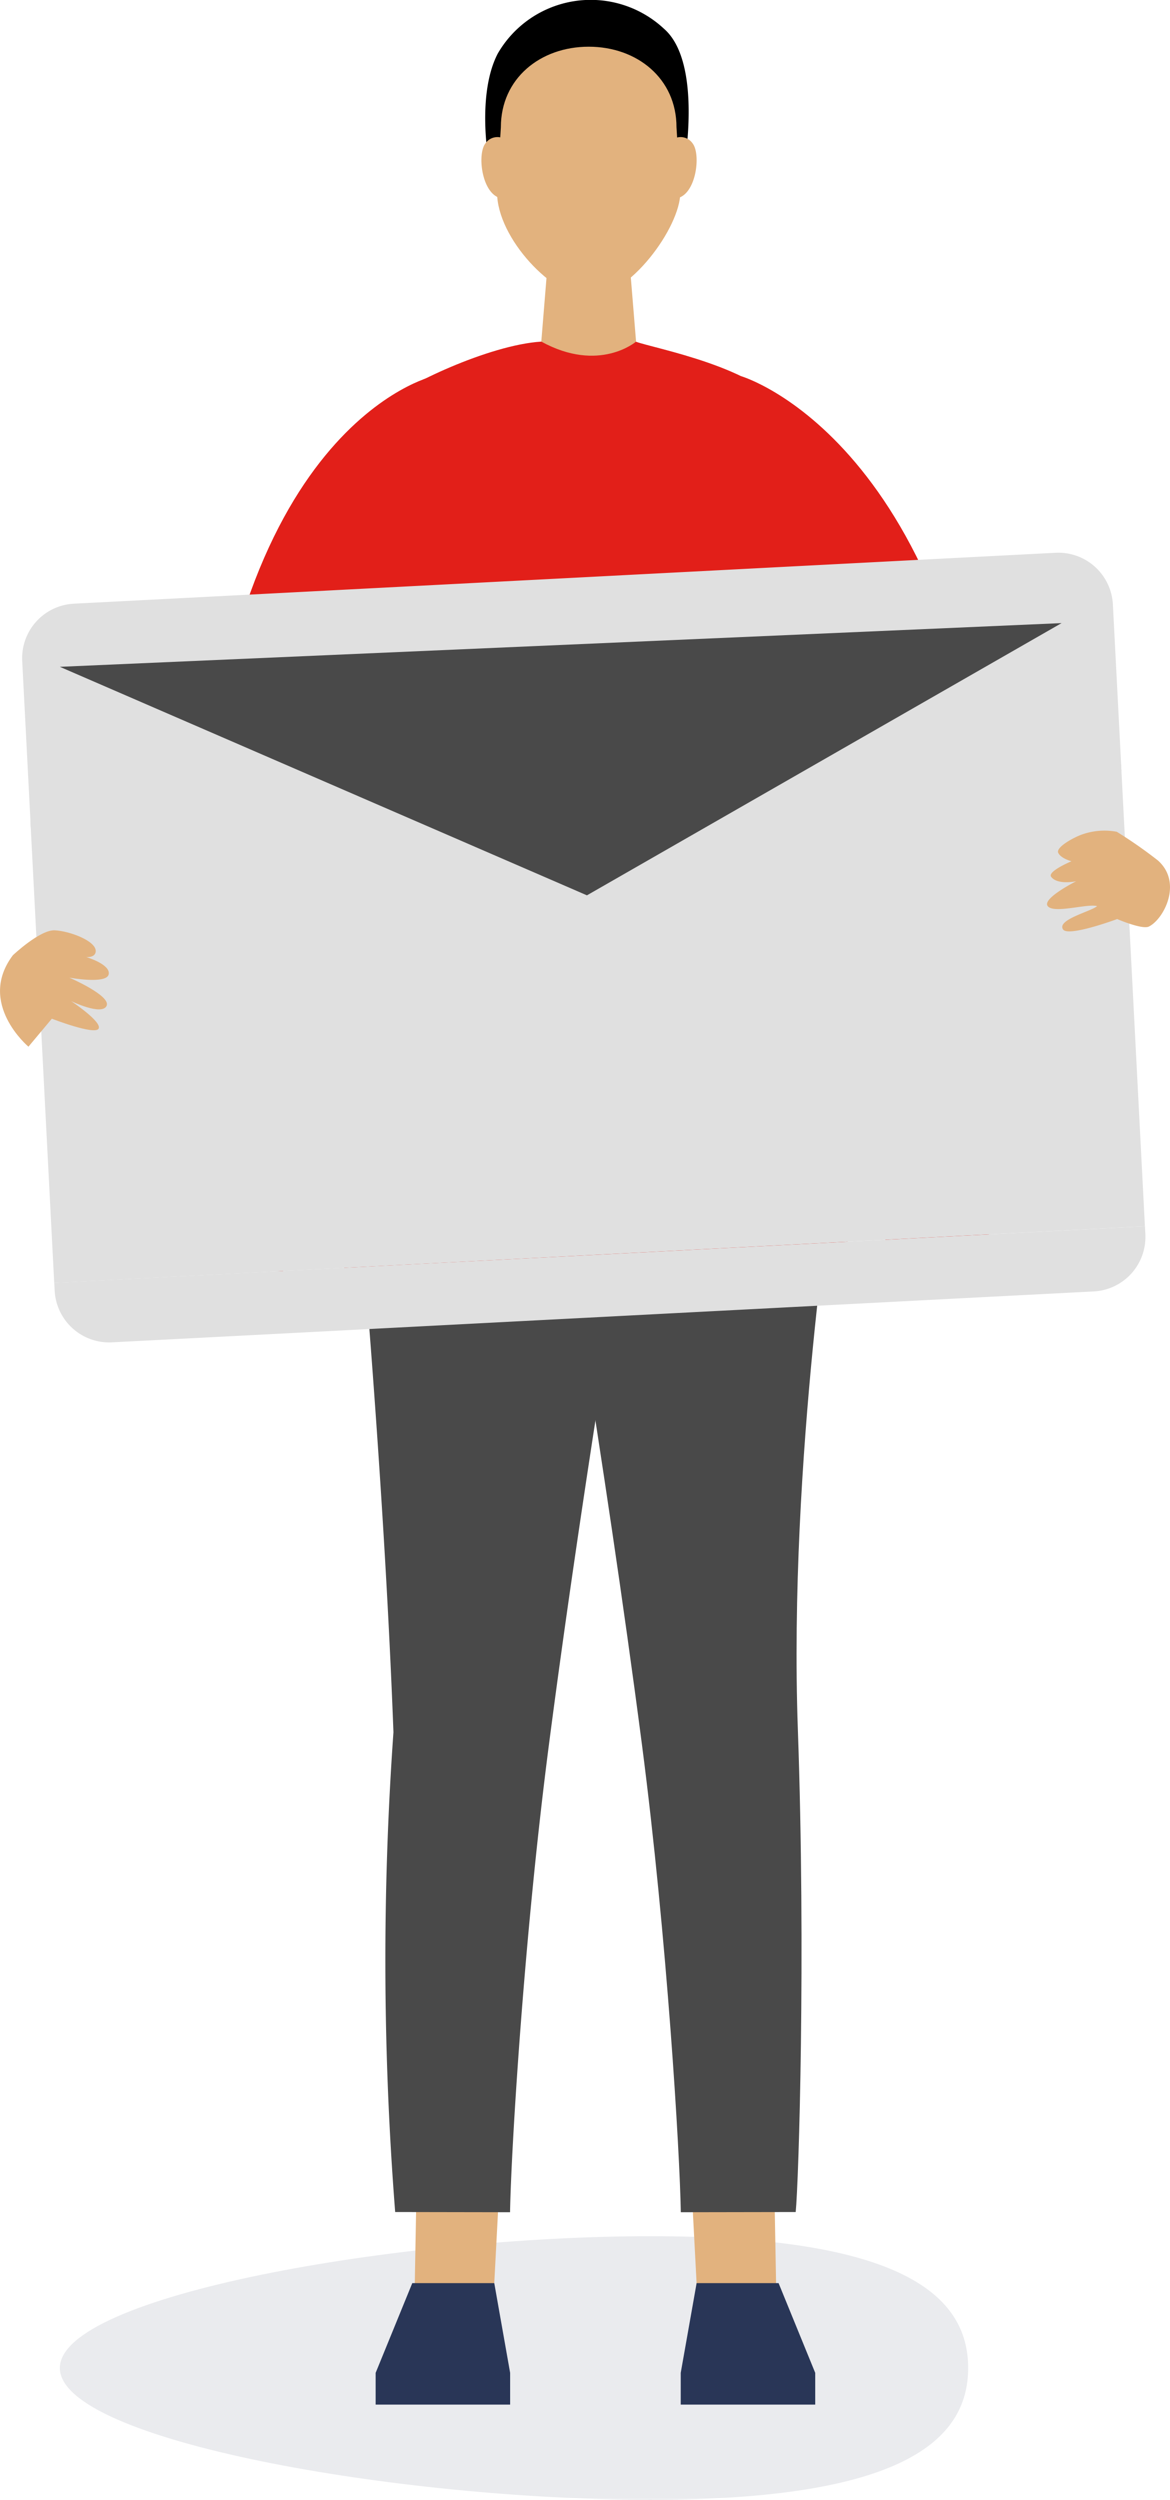 <svg xmlns="http://www.w3.org/2000/svg" width="74.344" height="158.816" viewBox="0 0 74.344 158.816">
  <g id="Groupe_368" data-name="Groupe 368" transform="translate(-739.014 -619.597)">
    <path id="Tracé_420" data-name="Tracé 420" d="M800.533,770.039c0,4.625-4.25,8.374-20.188,8.374s-37.528-3.749-37.528-8.374,21.59-8.374,37.528-8.374S800.533,765.414,800.533,770.039Z" fill="#2a3756" opacity="0.1"/>
    <g id="_03_Front" data-name="03 Front">
      <g id="leg">
        <path id="Tracé_421" data-name="Tracé 421" d="M770.276,767.374l-4.931-1.345.115-6.317h5.221Z" fill="#e2b27e"/>
        <path id="Tracé_422" data-name="Tracé 422" d="M761.619,693.691s1.749,18.7,2.395,35.96a205.02,205.02,0,0,0,.11,30.479l7.3.013c.061-3.778.875-17.451,2.477-29.758,2.351-18.076,5.767-37.963,5.767-37.963S764.618,686.19,761.619,693.691Z" fill="#494949"/>
        <path id="Tracé_423" data-name="Tracé 423" d="M771.429,772.365h-8.546v-2.017l2.328-5.7h5.21l1.008,5.7Z" fill="#293657"/>
      </g>
      <g id="leg-2" data-name="leg">
        <path id="Tracé_424" data-name="Tracé 424" d="M783.421,767.374l4.932-1.345-.115-6.317h-5.221Z" fill="#e2b27e"/>
        <path id="Tracé_425" data-name="Tracé 425" d="M792.079,693.691s-2.974,18.72-2.368,35.769c.509,14.343.057,28.732-.137,30.67l-7.3.013c-.062-3.776-.873-17.437-2.473-29.734-2.353-18.082-5.771-37.987-5.771-37.987S789.08,686.19,792.079,693.691Z" fill="#494949"/>
        <path id="Tracé_426" data-name="Tracé 426" d="M782.269,772.365h8.546v-2.017l-2.328-5.7h-5.209l-1.009,5.7Z" fill="#293657"/>
      </g>
      <g id="hand">
        <path id="Tracé_427" data-name="Tracé 427" d="M766.52,643.5s-13.371,3.058-14.757,31.329c-.9,18.327,0,25.466,0,25.466l5.238.075s10.238-25.585,11.165-36.938C768.6,658.064,766.52,643.5,766.52,643.5Z" fill="#e21f19"/>
      </g>
      <g id="hand-2" data-name="hand">
        <path id="Tracé_428" data-name="Tracé 428" d="M786.117,643.5s13.961,4.094,16.217,31.693c1.494,18.287-1.046,25.1-1.046,25.1l-5.238.075s-10.238-25.585-11.165-36.938C784.447,658.064,786.117,643.5,786.117,643.5Z" fill="#e21f19"/>
      </g>
      <path id="Tracé_429" data-name="Tracé 429" d="M773.409,641.3c-3.347.208-8.75,2.819-9.729,3.8-1.654,11.395-2.819,55.85-2.819,55.85l31.978.237s.789-38.763-3.92-55.478c-1.654-2.758-8.338-3.976-9.488-4.4C777.285,640.4,776.252,641.122,773.409,641.3Z" fill="#e21f19"/>
      <g id="head">
        <path id="Tracé_430" data-name="Tracé 430" d="M779.431,641.3s-2.343,2.015-6.022,0l.529-6.486H778.9Z" fill="#e2b27e"/>
        <path id="Tracé_431" data-name="Tracé 431" d="M770.056,629.761s-.753-4.174.583-6.754a6.821,6.821,0,0,1,10.568-1.581c2.474,2.153,1.277,8.749,1.277,8.749l-8.43-3.584Z"/>
        <path id="Tracé_432" data-name="Tracé 432" d="M782,627.681c0-3.093-2.5-5.117-5.579-5.117s-5.581,2.024-5.581,5.117c0,0-.242,3.945-.242,4.137,0,2.938,3.6,6.666,5.823,6.666,2.569,0,5.823-4.44,5.823-6.666C782.243,631.626,782,627.681,782,627.681Z" fill="#e2b27e"/>
        <path id="Tracé_433" data-name="Tracé 433" d="M771.113,628.447a.927.927,0,0,0-1.264.274c-.551.735-.184,3.491,1.2,3.491S771.113,628.447,771.113,628.447Z" fill="#e2b27e"/>
        <path id="Tracé_434" data-name="Tracé 434" d="M781.769,628.447a.927.927,0,0,1,1.264.274c.552.735.184,3.491-1.194,3.491S781.769,628.447,781.769,628.447Z" fill="#e2b27e"/>
      </g>
      <g id="Groupe_367" data-name="Groupe 367">
        <g id="Groupe_366" data-name="Groupe 366">
          <g id="Groupe_365" data-name="Groupe 365">
            <path id="Tracé_435" data-name="Tracé 435" d="M764.072,670.97l11.551-.595,11.551-.6,11.551-.6,11.55-.595L809.729,658a3.468,3.468,0,0,0-3.641-3.284l-8.088.417-11.551.6-11.551.6-11.55.6-11.551.6-8.088.417a3.467,3.467,0,0,0-3.284,3.641l.546,10.589,11.551-.6Z" fill="#e0e0e0"/>
            <path id="Tracé_436" data-name="Tracé 436" d="M811.792,698l-.026-.495-11.55.6-11.551.6-11.551.6-11.55.595-11.551.6-11.55.6.025.495a3.467,3.467,0,0,0,3.641,3.283l8.088-.417,11.551-.6,11.551-.6,11.55-.6,11.551-.6,8.088-.417A3.466,3.466,0,0,0,811.792,698Z" fill="#e0e0e0"/>
          </g>
          <path id="Tracé_437" data-name="Tracé 437" d="M798.7,668.758l-11.551.6-11.551.6-11.551.6-11.551.6-11.55.6,1.513,29.344,11.551-.6,11.551-.6,11.551-.6,11.551-.6,11.551-.6,11.55-.6-1.513-29.345Z" fill="#e0e0e0"/>
        </g>
        <path id="Tracé_438" data-name="Tracé 438" d="M739.831,680.286s1.723-1.631,2.665-1.585,2.666.683,2.6,1.355c-.042.4-.6.345-.6.345s1.562.459,1.424,1.1-2.5.207-2.5.207,2.665,1.149,2.367,1.792-2.252-.3-2.252-.3,1.976,1.31,1.746,1.746-2.973-.629-2.973-.629l-1.487,1.778S737.533,683.341,739.831,680.286Z" fill="#e2b27e"/>
        <path id="Tracé_439" data-name="Tracé 439" d="M812.586,674.26a28.991,28.991,0,0,0-2.609-1.819,4.267,4.267,0,0,0-2.219.175c-.51.18-1.679.809-1.5,1.169s.84.528.84.528-1.553.647-1.29.992c.408.536,1.589.279,1.589.279s-2.219,1.11-1.8,1.59,2.521-.185,3.127-.01c-.327.323-2.574.852-2.163,1.479.326.5,3.44-.657,3.44-.657s1.59.686,2.014.477C812.968,677.995,814.176,675.665,812.586,674.26Z" fill="#e2b27e"/>
      </g>
    </g>
    <path id="Tracé_440" data-name="Tracé 440" d="M742.817,661.961l33.492,14.518,30.16-17.295" fill="#494949"/>
  </g>
</svg>
